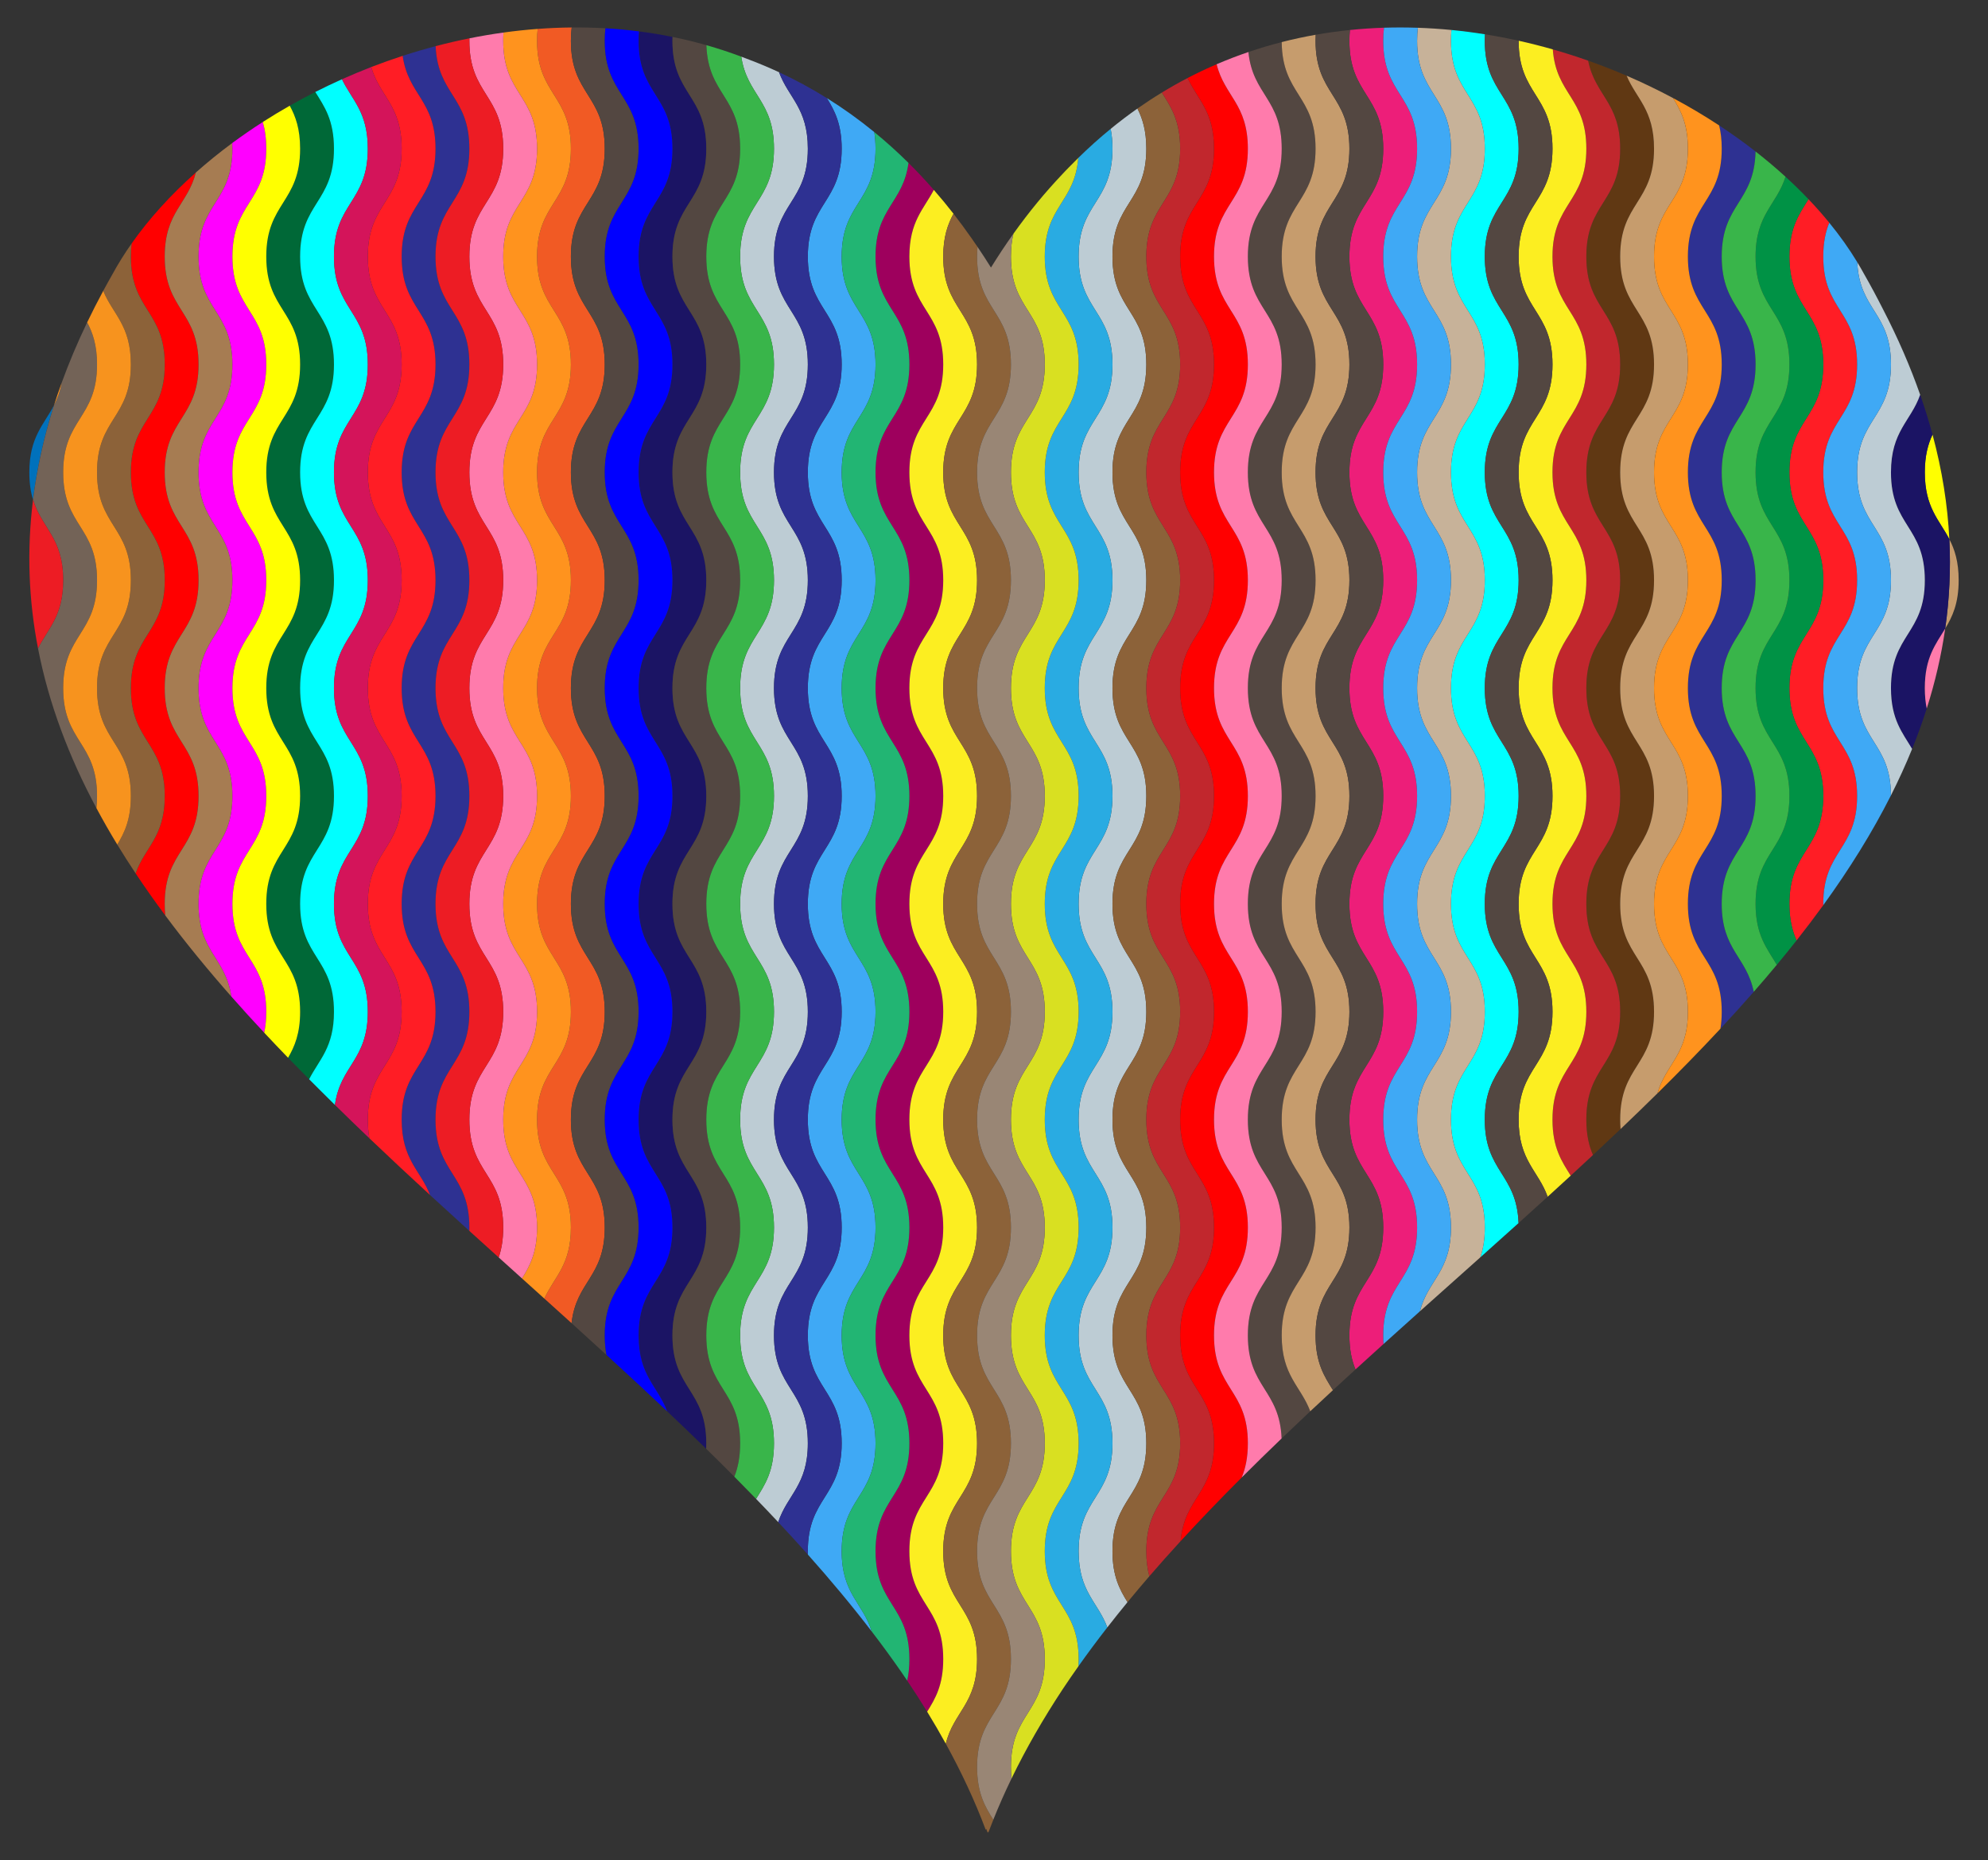 <?xml version="1.0" encoding="utf-8"?>

<!DOCTYPE svg PUBLIC "-//W3C//DTD SVG 1.1//EN" "http://www.w3.org/Graphics/SVG/1.1/DTD/svg11.dtd">
<svg version="1.1" id="Layer_1" xmlns="http://www.w3.org/2000/svg" xmlns:xlink="http://www.w3.org/1999/xlink" x="0px" y="0px"
	 viewBox="0 0 1762 1648.651" enable-background="new 0 0 1762 1648.651" xml:space="preserve">
<rect x="0" y="0" width="1762" height="1648.651" fill="#333333" stroke="none"/>
<g>
	<path fill="#C69C6D" d="M1724.068,557.116c6.349-10.506,11.933-22.233,11.933-42.857
		c0-16.506-3.577-27.313-8.259-36.356C1729.093,504.895,1727.778,531.278,1724.068,557.116z"/>
	<path fill="#0071BC" d="M26,418.642c0,9.809,1.264,17.604,3.272,24.214c3.403-27.293,9.53-55.212,18.645-83.821
		C39.032,376.386,26,387.13,26,418.642z"/>
	<path fill="#F15A24" d="M506,992.355c0-47.81,30-47.81,30-95.619c0-47.809-30-47.809-30-95.618
		c0-47.81,30-47.81,30-95.619c0-47.81-30-47.81-30-95.619c0-47.81,30-47.81,30-95.62
		c0-47.809-30-47.809-30-95.618c0-47.809,30-47.809,30-95.618c0-47.81-30-47.81-30-95.62
		c0-47.808,30-47.808,30-95.617c0-47.808-30-47.808-30-95.617c0-4.308,0.247-8.223,0.69-11.824
		c-10.075,0.094-20.13,0.523-30.148,1.269c-0.35,3.248-0.542,6.749-0.542,10.555c0,47.809,30,47.809,30,95.617
		c0,47.808-30,47.808-30,95.617c0,47.81,30,47.81,30,95.62c0,47.809-30,47.809-30,95.618c0,47.809,30,47.809,30,95.618
		c0,47.81-30,47.81-30,95.62c0,47.81,30,47.81,30,95.619c0,47.81-30,47.81-30,95.619
		c0,47.809,30,47.809,30,95.618c0,47.81-30,47.81-30,95.619c0,47.808,30,47.808,30,95.616
		c0,33.49-14.719,43.523-23.537,62.96c8.049,7.256,16.091,14.516,24.116,21.782
		c4.158-37.25,29.421-40.866,29.421-84.742C536,1040.163,506,1040.163,506,992.355z"/>
	<path fill="#534741" d="M566,1087.971c0-47.808-30-47.808-30-95.616c0-47.81,30-47.81,30-95.619
		c0-47.809-30-47.809-30-95.618c0-47.81,30-47.81,30-95.619c0-47.81-30-47.81-30-95.619
		c0-47.81,30-47.81,30-95.62c0-47.809-30-47.809-30-95.618c0-47.809,30-47.809,30-95.618
		c0-47.81-30-47.81-30-95.62c0-47.808,30-47.808,30-95.617c0-47.808-30-47.808-30-95.617
		c0-4.023,0.217-7.7,0.606-11.103c-9.978-0.577-19.956-0.815-29.916-0.721
		c-0.443,3.602-0.69,7.516-0.69,11.824c0,47.809,30,47.809,30,95.617c0,47.808-30,47.808-30,95.617
		c0,47.81,30,47.81,30,95.62c0,47.809-30,47.809-30,95.618c0,47.809,30,47.809,30,95.618c0,47.81-30,47.81-30,95.62
		c0,47.81,30,47.81,30,95.619c0,47.81-30,47.81-30,95.619c0,47.809,30,47.809,30,95.618
		c0,47.81-30,47.81-30,95.619c0,47.808,30,47.808,30,95.616c0,43.877-25.263,47.492-29.421,84.742
		c10.364,9.383,20.697,18.778,30.979,28.188c-0.985-5.028-1.559-10.712-1.559-17.31
		C536,1135.781,566,1135.781,566,1087.971z"/>
	<path fill="#1B1464" d="M596,1183.591c0-47.81,30-47.81,30-95.62c0-47.808-30-47.808-30-95.616
		c0-47.81,30-47.81,30-95.619c0-47.809-30-47.809-30-95.618c0-47.81,30-47.81,30-95.619
		c0-47.81-30-47.81-30-95.619c0-47.81,30-47.81,30-95.62c0-47.809-30-47.809-30-95.618
		c0-47.809,30-47.809,30-95.618c0-47.81-30-47.81-30-95.62c0-47.808,30-47.808,30-95.617
		c0-47.808-30-47.808-30-95.617c0-1.18,0.023-2.324,0.059-3.447c-9.878-2.003-19.793-3.639-29.727-4.91
		c-0.216,2.618-0.332,5.395-0.332,8.357c-0,47.809,30,47.809,30,95.617c-0,47.808-30,47.808-30,95.617
		c-0,47.81,30,47.81,30,95.62c-0,47.809-30,47.809-30,95.618c-0,47.809,30,47.809,30,95.618
		c-0,47.81-30,47.81-30,95.62c-0,47.81,30,47.81,30,95.619c-0,47.81-30,47.81-30,95.619
		c-0,47.809,30,47.809,30,95.618c-0,47.81-30,47.81-30,95.619c-0,47.808,30,47.808,30,95.616
		c-0,47.81-30,47.81-30,95.62c-0,35.865,16.883,44.826,25.318,67.248
		c11.664,11.034,23.198,22.103,34.57,33.215c0.071-1.561,0.112-3.17,0.112-4.844
		C626,1231.401,596,1231.401,596,1183.591z"/>
	<path fill="#0000FF" d="M596,1087.971c0-47.808-30-47.808-30-95.616c0-47.81,30-47.81,30-95.619
		c0-47.809-30-47.809-30-95.618c0-47.81,30-47.81,30-95.619c0-47.81-30-47.81-30-95.619
		c0-47.81,30-47.81,30-95.62c0-47.809-30-47.809-30-95.618c0-47.809,30-47.809,30-95.618
		c0-47.81-30-47.81-30-95.62c0-47.808,30-47.808,30-95.617c0-47.808-30-47.808-30-95.617
		c0-2.962,0.116-5.739,0.332-8.357c-9.896-1.267-19.811-2.173-29.726-2.746c-0.389,3.403-0.606,7.08-0.606,11.103
		c0,47.809,30,47.809,30,95.617c0,47.808-30,47.808-30,95.617c0,47.81,30,47.81,30,95.62
		c0,47.809-30,47.809-30,95.618c0,47.809,30,47.809,30,95.618c0,47.81-30,47.81-30,95.62c0,47.81,30,47.81,30,95.619
		c0,47.81-30,47.81-30,95.619c0,47.809,30,47.809,30,95.618c0,47.81-30,47.81-30,95.619
		c0,47.808,30,47.808,30,95.616c0,47.81-30,47.81-30,95.62c0,6.598,0.574,12.282,1.559,17.31
		c18.125,16.587,36.089,33.222,53.76,49.938c-8.436-22.422-25.318-31.382-25.318-67.248
		C566,1135.781,596,1135.781,596,1087.971z"/>
	<path fill="#9E005D" d="M806,1374.831c0-47.81,30-47.81,30-95.62c0-47.81-30-47.81-30-95.619
		c0-47.81,30-47.81,30-95.62c0-47.808-30-47.808-30-95.616c0-47.81,30-47.81,30-95.619
		c0-47.809-30-47.809-30-95.618c0-47.81,30-47.81,30-95.619c0-47.81-30-47.81-30-95.619
		c0-47.81,30-47.81,30-95.62c0-47.809-30-47.809-30-95.618c0-47.809,30-47.809,30-95.618
		c0-47.81-30-47.81-30-95.62c0-31.209,12.784-42.047,21.661-59.109c-7.331-8.388-14.816-16.362-22.448-23.921
		c-4.726,35.663-29.213,39.835-29.213,83.03c0,47.81,30,47.81,30,95.62c0,47.809-30,47.809-30,95.618
		c0,47.809,30,47.809,30,95.618c0,47.81-30,47.81-30,95.62c0,47.81,30,47.81,30,95.619c0,47.81-30,47.81-30,95.619
		c0,47.809,30,47.809,30,95.618c0,47.81-30,47.81-30,95.619c0,47.808,30,47.808,30,95.616
		c0,47.81-30,47.81-30,95.62c0,47.81,30,47.81,30,95.619c0,47.81-30,47.81-30,95.62
		c0,47.809,30,47.809,30,95.619c0,7.397-0.719,13.647-1.933,19.109c6.125,9.112,12.022,18.281,17.681,27.509
		c7.242-11.568,14.252-23.507,14.252-46.617C836,1422.64,806,1422.64,806,1374.831z"/>
	<path fill="#FF931E" d="M476,992.355c0-47.81,30-47.81,30-95.619c0-47.809-30-47.809-30-95.618
		c0-47.81,30-47.81,30-95.619c0-47.81-30-47.81-30-95.619c0-47.81,30-47.81,30-95.62
		c0-47.809-30-47.809-30-95.618c0-47.809,30-47.809,30-95.618c0-47.81-30-47.81-30-95.62
		c0-47.808,30-47.808,30-95.617c0-47.808-30-47.808-30-95.617c0-3.806,0.192-7.307,0.542-10.555
		c-10.141,0.755-20.241,1.837-30.284,3.224c-0.165,2.317-0.258,4.751-0.258,7.332c0,47.809,30,47.809,30,95.617
		c0,47.808-30,47.808-30,95.617c0,47.81,30,47.81,30,95.62c0,47.809-30,47.809-30,95.618c0,47.809,30,47.809,30,95.618
		c0,47.81-30,47.81-30,95.62c0,47.81,30,47.81,30,95.619c0,47.81-30,47.81-30,95.619
		c0,47.809,30,47.809,30,95.618c0,47.81-30,47.81-30,95.619c0,47.808,30,47.808,30,95.616
		c0,22.122-6.423,34.008-13.326,45.131c6.597,5.941,13.194,11.884,19.789,17.829
		c8.818-19.437,23.537-29.47,23.537-62.96C506,1040.163,476,1040.163,476,992.355z"/>
	<path fill="#FF7BAC" d="M446,992.355c0-47.81,30-47.81,30-95.619c0-47.809-30-47.809-30-95.618
		c0-47.81,30-47.81,30-95.619c0-47.81-30-47.81-30-95.619c0-47.81,30-47.81,30-95.62
		c0-47.809-30-47.809-30-95.618c0-47.809,30-47.809,30-95.618c0-47.81-30-47.81-30-95.62
		c0-47.808,30-47.808,30-95.617c0-47.808-30-47.808-30-95.617c0-2.581,0.092-5.014,0.258-7.332
		c-10.146,1.401-20.231,3.116-30.236,5.126c-0.014,0.724-0.022,1.459-0.022,2.205c0,47.809,30,47.809,30,95.617
		c0,47.808-30,47.808-30,95.617c0,47.81,30,47.81,30,95.62c0,47.809-30,47.809-30,95.618c0,47.809,30,47.809,30,95.618
		c0,47.81-30,47.81-30,95.62c0,47.81,30,47.81,30,95.619c0,47.81-30,47.81-30,95.619
		c0,47.809,30,47.809,30,95.618c0,47.81-30,47.81-30,95.619c0,47.808,30,47.808,30,95.616
		c0,10.96-1.579,19.404-4.01,26.491c6.888,6.213,13.785,12.426,20.684,18.64
		c6.902-11.123,13.326-23.008,13.326-45.131C476,1040.163,446,1040.163,446,992.355z"/>
	<path fill="#3FA9F5" d="M776,1279.211c0-47.81-30-47.81-30-95.619c0-47.81,30-47.81,30-95.62
		c0-47.808-30-47.808-30-95.616c0-47.81,30-47.81,30-95.619c0-47.809-30-47.809-30-95.618
		c0-47.81,30-47.81,30-95.619c0-47.81-30-47.81-30-95.619c0-47.81,30-47.81,30-95.62
		c0-47.809-30-47.809-30-95.618c0-47.809,30-47.809,30-95.618c0-47.81-30-47.81-30-95.62
		c0-47.808,30-47.808,30-95.617c0-5.495-0.4-10.351-1.102-14.728c-13.673-11.176-27.716-21.193-42.055-30.128
		c6.838,11.044,13.156,22.915,13.156,44.856c0,47.808-30,47.808-30,95.617c0,47.81,30,47.81,30,95.62
		c0,47.809-30,47.809-30,95.618c0,47.809,30,47.809,30,95.618c0,47.81-30,47.81-30,95.62c0,47.81,30,47.81,30,95.619
		c0,47.81-30,47.81-30,95.619c0,47.809,30,47.809,30,95.618c0,47.81-30,47.81-30,95.619
		c0,47.808,30,47.808,30,95.616c0,47.81-30,47.81-30,95.62c0,47.81,30,47.81,30,95.619
		c0,47.81-30,47.81-30,95.62c0,1.027,0.019,2.024,0.046,3.008c19.998,22.449,38.967,45.16,56.621,68.2
		c-7.814-25.448-26.666-33.307-26.666-71.209C746,1327.021,776,1327.021,776,1279.211z"/>
	<path fill="#BDCCD4" d="M686,1183.591c0-47.81,30-47.81,30-95.62c0-47.808-30-47.808-30-95.616
		c0-47.81,30-47.81,30-95.619c0-47.809-30-47.809-30-95.618c0-47.81,30-47.81,30-95.619
		c0-47.81-30-47.81-30-95.619c0-47.81,30-47.81,30-95.62c0-47.809-30-47.809-30-95.618
		c0-47.809,30-47.809,30-95.618c0-47.81-30-47.81-30-95.62c0-47.808,30-47.808,30-95.617
		c0-36.142-17.142-44.966-25.51-67.773c-8.523-3.953-17.119-7.576-25.779-10.862
		c-0.952-0.381-1.909-0.732-2.862-1.106c-0.467-0.173-0.932-0.356-1.4-0.527c-1.151-0.446-2.305-0.877-3.459-1.312
		c5.188,34.336,29.01,38.976,29.01,81.579c0,47.808-30,47.808-30,95.617c0,47.81,30,47.81,30,95.62
		c0,47.809-30,47.809-30,95.618c0,47.809,30,47.809,30,95.618c0,47.81-30,47.81-30,95.62c0,47.81,30,47.81,30,95.619
		c0,47.81-30,47.81-30,95.619c0,47.809,30,47.809,30,95.618c0,47.81-30,47.81-30,95.619
		c0,47.808,30,47.808,30,95.616c0,47.81-30,47.81-30,95.62c0,47.81,30,47.81,30,95.619
		c0,24.854-8.107,36.788-15.892,49.234c6.632,6.857,13.187,13.734,19.652,20.635
		c8.052-24.398,26.241-32.639,26.241-69.869C716,1231.401,686,1231.401,686,1183.591z"/>
	<path fill="#2E3192" d="M746,1279.211c0-47.81-30-47.81-30-95.619c0-47.81,30-47.81,30-95.62
		c0-47.808-30-47.808-30-95.616c0-47.81,30-47.81,30-95.619c0-47.809-30-47.809-30-95.618
		c0-47.81,30-47.81,30-95.619c0-47.81-30-47.81-30-95.619c0-47.81,30-47.81,30-95.62
		c0-47.809-30-47.809-30-95.618c0-47.809,30-47.809,30-95.618c0-47.81-30-47.81-30-95.62
		c0-47.808,30-47.808,30-95.617c0-21.941-6.319-33.812-13.156-44.856c-13.861-8.637-27.999-16.26-42.353-22.917
		c8.367,22.807,25.51,31.631,25.51,67.773c0,47.808-30,47.808-30,95.617c0,47.81,30,47.81,30,95.62
		c0,47.809-30,47.809-30,95.618c0,47.809,30,47.809,30,95.618c0,47.81-30,47.81-30,95.62c0,47.81,30,47.81,30,95.619
		c0,47.81-30,47.81-30,95.619c0,47.809,30,47.809,30,95.618c0,47.81-30,47.81-30,95.619
		c0,47.808,30,47.808,30,95.616c0,47.81-30,47.81-30,95.62c0,47.81,30,47.81,30,95.619
		c0,37.229-18.189,45.471-26.241,69.869c8.939,9.541,17.705,19.127,26.287,28.76
		c-0.027-0.984-0.046-1.981-0.046-3.008C716,1327.021,746,1327.021,746,1279.211z"/>
	<path fill="#22B573" d="M776,1374.831c0-47.81,30-47.81,30-95.62c0-47.81-30-47.81-30-95.619
		c0-47.81,30-47.81,30-95.62c0-47.808-30-47.808-30-95.616c0-47.81,30-47.81,30-95.619
		c0-47.809-30-47.809-30-95.618c0-47.81,30-47.81,30-95.619c0-47.81-30-47.81-30-95.619
		c0-47.81,30-47.81,30-95.62c0-47.809-30-47.809-30-95.618c0-47.809,30-47.809,30-95.618
		c0-47.81-30-47.81-30-95.62c0-43.195,24.487-47.367,29.213-83.03c-9.874-9.78-19.99-18.875-30.315-27.314
		c0.701,4.377,1.102,9.233,1.102,14.728c0,47.808-30,47.808-30,95.617c0,47.81,30,47.81,30,95.62
		c0,47.809-30,47.809-30,95.618c0,47.809,30,47.809,30,95.618c0,47.81-30,47.81-30,95.62c0,47.81,30,47.81,30,95.619
		c0,47.81-30,47.81-30,95.619c0,47.809,30,47.809,30,95.618c0,47.81-30,47.81-30,95.619
		c0,47.808,30,47.808,30,95.616c0,47.81-30,47.81-30,95.62c0,47.81,30,47.81,30,95.619
		c0,47.81-30,47.81-30,95.62c0,37.902,18.852,45.76,26.666,71.209c9.05,11.811,17.763,23.706,26.085,35.7
		c1.791,2.602,3.56,5.209,5.315,7.82c1.214-5.462,1.933-11.712,1.933-19.109
		C806,1422.64,776,1422.64,776,1374.831z"/>
	<path fill="#2E3192" d="M386,992.355c0-47.81,30-47.81,30-95.619c0-47.809-30-47.809-30-95.618
		c0-47.81,30-47.81,30-95.619c0-47.81-30-47.81-30-95.619c0-47.81,30-47.81,30-95.62
		c0-47.809-30-47.809-30-95.618c0-47.809,30-47.809,30-95.618c0-47.81-30-47.81-30-95.62
		c0-47.808,30-47.808,30-95.617c0-46.174-27.98-47.757-29.894-90.881c-9.847,2.593-19.593,5.462-29.215,8.594
		c4.966,34.978,29.109,39.395,29.109,82.287c0,47.808-30,47.808-30,95.617c0,47.81,30,47.81,30,95.62
		c0,47.809-30,47.809-30,95.618c0,47.809,30,47.809,30,95.618c0,47.81-30,47.81-30,95.62c0,47.81,30,47.81,30,95.619
		c0,47.81-30,47.81-30,95.619c0,47.809,30,47.809,30,95.618c0,47.81-30,47.81-30,95.619
		c0,35.621,16.652,44.705,25.143,66.795c11.532,10.603,23.146,21.192,34.813,31.772
		c0.026-0.966,0.044-1.944,0.044-2.951C416,1040.163,386,1040.163,386,992.355z"/>
	<path fill="#534741" d="M626,1183.591c0-47.81,30-47.81,30-95.62c0-47.808-30-47.808-30-95.616
		c0-47.81,30-47.81,30-95.619c0-47.809-30-47.809-30-95.618c0-47.81,30-47.81,30-95.619
		c0-47.81-30-47.81-30-95.619c0-47.81,30-47.81,30-95.62c0-47.809-30-47.809-30-95.618
		c0-47.809,30-47.809,30-95.618c0-47.81-30-47.81-30-95.62c0-47.808,30-47.808,30-95.617
		c0-46.488-28.362-47.778-29.929-91.769c-9.952-2.83-19.963-5.256-30.012-7.295
		c-0.036,1.123-0.059,2.267-0.059,3.447c0,47.809,30,47.809,30,95.617c0,47.808-30,47.808-30,95.617
		c0,47.81,30,47.81,30,95.62c0,47.809-30,47.809-30,95.618c0,47.809,30,47.809,30,95.618c0,47.81-30,47.81-30,95.62
		c0,47.81,30,47.81,30,95.619c0,47.81-30,47.81-30,95.619c0,47.809,30,47.809,30,95.618
		c0,47.81-30,47.81-30,95.619c0,47.808,30,47.808,30,95.616c0,47.81-30,47.81-30,95.62
		c0,47.81,30,47.81,30,95.619c0,1.674-0.041,3.283-0.112,4.844c8.415,8.222,16.738,16.469,24.958,24.742
		c3.069-7.709,5.154-16.986,5.154-29.586C656,1231.401,626,1231.401,626,1183.591z"/>
	<path fill="#39B54A" d="M656,1183.591c0-47.81,30-47.81,30-95.62c0-47.808-30-47.808-30-95.616
		c0-47.81,30-47.81,30-95.619c0-47.809-30-47.809-30-95.618c0-47.81,30-47.81,30-95.619
		c0-47.81-30-47.81-30-95.619c0-47.81,30-47.81,30-95.62c0-47.809-30-47.809-30-95.618
		c0-47.809,30-47.809,30-95.618c0-47.81-30-47.81-30-95.62c0-47.808,30-47.808,30-95.617
		c0-42.603-23.823-47.243-29.01-81.579c-10.228-3.849-20.542-7.24-30.919-10.19
		c1.567,43.991,29.929,45.281,29.929,91.769c0,47.808-30,47.808-30,95.617c0,47.81,30,47.81,30,95.62
		c0,47.809-30,47.809-30,95.618c0,47.809,30,47.809,30,95.618c0,47.81-30,47.81-30,95.62c0,47.81,30,47.81,30,95.619
		c0,47.81-30,47.81-30,95.619c0,47.809,30,47.809,30,95.618c0,47.81-30,47.81-30,95.619
		c0,47.808,30,47.808,30,95.616c0,47.81-30,47.81-30,95.62c0,47.81,30,47.81,30,95.619
		c0,12.6-2.085,21.877-5.154,29.586c6.489,6.532,12.91,13.081,19.262,19.648
		c7.785-12.446,15.892-24.38,15.892-49.234C686,1231.401,656,1231.401,656,1183.591z"/>
	<path fill="#ED1C24" d="M416,992.355c0-47.81,30-47.81,30-95.619c0-47.809-30-47.809-30-95.618
		c0-47.81,30-47.81,30-95.619c0-47.81-30-47.81-30-95.619c0-47.81,30-47.81,30-95.62
		c0-47.809-30-47.809-30-95.618c0-47.809,30-47.809,30-95.618c0-47.81-30-47.81-30-95.62
		c0-47.808,30-47.808,30-95.617c0-47.808-30-47.808-30-95.617c0-0.747,0.007-1.482,0.022-2.205
		c-10.061,2.022-20.04,4.34-29.916,6.941c1.914,43.124,29.894,44.708,29.894,90.881c0,47.808-30,47.808-30,95.617
		c0,47.81,30,47.81,30,95.62c0,47.809-30,47.809-30,95.618c0,47.809,30,47.809,30,95.618c0,47.81-30,47.81-30,95.62
		c0,47.81,30,47.81,30,95.619c0,47.81-30,47.81-30,95.619c0,47.809,30,47.809,30,95.618
		c0,47.81-30,47.81-30,95.619c0,47.808,30,47.808,30,95.616c0,1.007-0.018,1.985-0.044,2.951
		c8.655,7.85,17.338,15.695,26.035,23.54c2.43-7.087,4.01-15.53,4.01-26.491
		C446,1040.163,416,1040.163,416,992.355z"/>
	<path fill="#FF0000" d="M176,705.499c0-47.81-30-47.81-30-95.619c0-47.81,30-47.81,30-95.62
		c0-47.809-30-47.809-30-95.618c0-47.809,30-47.809,30-95.618c0-47.81-30-47.81-30-95.62
		c0-39.493,20.471-46.365,27.592-74.51c-22.277,19.803-41.509,40.995-56.927,62.906
		c-0.426,3.541-0.664,7.383-0.664,11.604c0,47.81,30,47.81,30,95.62c0,47.809-30,47.809-30,95.618
		c0,47.809,30,47.809,30,95.618c0,47.81-30,47.81-30,95.62c0,47.81,30,47.81,30,95.619
		c0,36.568-17.55,45.167-25.803,68.582c8.34,12.538,17.124,24.976,26.316,37.323
		c-0.332-3.172-0.512-6.585-0.512-10.285C146,753.308,176,753.308,176,705.499z"/>
	<path fill="#8C6239" d="M116,609.879c0-47.81,30-47.81,30-95.62c0-47.809-30-47.809-30-95.618
		c0-47.809,30-47.809,30-95.618c0-47.81-30-47.81-30-95.62c0-4.221,0.238-8.063,0.664-11.604
		c-6.279,8.923-11.928,17.964-16.891,27.079c-2.854,4.998-5.61,9.974-8.285,14.931
		c8.657,20.962,24.512,30.455,24.512,65.214c0,47.809-30,47.809-30,95.618c0,47.809,30,47.809,30,95.618
		c0,47.81-30,47.81-30,95.62c0,47.81,30,47.81,30,95.619c0,20.761-5.658,32.506-12.059,43.066
		c5.205,8.553,10.629,17.057,16.255,25.515c8.254-23.415,25.803-32.014,25.803-68.582
		C146,657.689,116,657.689,116,609.879z"/>
	<path fill="#736357" d="M56,609.879c0-47.81,30-47.81,30-95.62c0-47.809-30-47.809-30-95.618
		c0-47.809,30-47.809,30-95.618c0-17.08-3.829-28.057-8.751-37.293c-8.714,18.143-16.234,36.011-22.622,53.618
		c-1.429,7.849-3.853,14.11-6.709,19.685c-9.116,28.608-15.243,56.527-18.645,83.821
		c7.777,25.605,26.728,33.404,26.728,71.404c0,31.977-13.419,42.569-22.308,60.38
		c9.483,48.959,27.39,95.992,51.749,141.564c0.36-3.291,0.559-6.839,0.559-10.705
		C86,657.689,56,657.689,56,609.879z"/>
	<path fill="#F7931E" d="M86,609.879c0-47.81,30-47.81,30-95.62c0-47.809-30-47.809-30-95.618
		c0-47.809,30-47.809,30-95.618c0-34.759-15.854-44.251-24.512-65.214c-5.062,9.38-9.804,18.686-14.24,27.921
		c4.922,9.236,8.751,20.213,8.751,37.293c0,47.809-30,47.809-30,95.618c0,47.809,30,47.809,30,95.618
		c0,47.81-30,47.81-30,95.62c0,47.81,30,47.81,30,95.619c0,3.865-0.199,7.414-0.559,10.705
		c5.809,10.868,11.983,21.654,18.5,32.362c6.401-10.56,12.059-22.305,12.059-43.066
		C116,657.689,86,657.689,86,609.879z"/>
	<path fill="#FF931E" d="M47.917,359.035c2.855-5.575,5.28-11.837,6.709-19.685
		C52.232,345.948,49.997,352.509,47.917,359.035z"/>
	<path fill="#ED1C24" d="M29.272,442.855c-5.682,45.57-3.789,89.4,4.42,131.784
		c8.889-17.812,22.308-28.403,22.308-60.38C56,476.26,37.049,468.461,29.272,442.855z"/>
	<path fill="#FFFF00" d="M1727.741,477.903c-1.51-30.12-6.347-60.999-14.904-92.73
		c-3.965,8.469-6.836,18.681-6.836,33.468C1706,449.944,1718.86,460.753,1727.741,477.903z"/>
	<path fill="#006837" d="M266,801.118c0-47.81,30-47.81,30-95.619c0-47.81-30-47.81-30-95.619
		c0-47.81,30-47.81,30-95.62c0-47.809-30-47.809-30-95.618c0-47.809,30-47.809,30-95.618
		c0-47.81-30-47.81-30-95.62c0-47.808,30-47.808,30-95.617c0-25.546-8.565-37.442-16.542-50.275
		c-7.694,3.9-15.248,7.961-22.649,12.17c5.131,9.407,9.191,20.521,9.191,38.105c-0,47.808-30,47.808-30,95.617
		c-0,47.81,30,47.81,30,95.62c-0,47.809-30,47.809-30,95.618c-0,47.809,30,47.809,30,95.618
		c-0,47.81-30,47.81-30,95.62c-0,47.81,30,47.81,30,95.619c-0,47.81-30,47.81-30,95.619
		c-0,47.809,30,47.809,30,95.618c0,19.267-4.873,30.768-10.69,40.764c6.156,6.359,12.383,12.704,18.677,19.033
		c8.887-17.463,22.014-28.171,22.014-59.798C296,848.927,266,848.927,266,801.118z"/>
	<path fill="#00FFFF" d="M296,801.118c0-47.81,30-47.81,30-95.619c0-47.81-30-47.81-30-95.619
		c0-47.81,30-47.81,30-95.62c0-47.809-30-47.809-30-95.618c0-47.809,30-47.809,30-95.618
		c0-47.81-30-47.81-30-95.62c0-47.808,30-47.808,30-95.617c0-32.675-14.012-43.021-22.884-61.558
		c-8.019,3.589-15.909,7.355-23.659,11.283c7.977,12.833,16.542,24.729,16.542,50.275c0,47.808-30,47.808-30,95.617
		c0,47.81,30,47.81,30,95.62c0,47.809-30,47.809-30,95.618c0,47.809,30,47.809,30,95.618c0,47.81-30,47.81-30,95.62
		c0,47.81,30,47.81,30,95.619c0,47.81-30,47.81-30,95.619c0,47.809,30,47.809,30,95.618
		c0,31.627-13.126,42.334-22.014,59.798c3.134,3.152,6.283,6.3,9.448,9.445
		c4.44,4.444,8.919,8.879,13.419,13.31c4.882-35.221,29.146-39.553,29.146-82.553
		C326,848.927,296,848.927,296,801.118z"/>
	<path fill="#FF1D25" d="M386,896.735c0-47.809-30-47.809-30-95.618c0-47.81,30-47.81,30-95.619
		c0-47.81-30-47.81-30-95.619c0-47.81,30-47.81,30-95.62c0-47.809-30-47.809-30-95.618
		c0-47.809,30-47.809,30-95.618c0-47.81-30-47.81-30-95.62c0-47.808,30-47.808,30-95.617
		c0-42.892-24.143-47.31-29.109-82.287c-9.424,3.067-18.728,6.387-27.896,9.937
		c7.592,26.364,27.006,33.889,27.006,72.351c0,47.808-30,47.808-30,95.617c0,47.81,30,47.81,30,95.62
		c0,47.809-30,47.809-30,95.618c0,47.809,30,47.809,30,95.618c0,47.81-30,47.81-30,95.62c0,47.81,30,47.81,30,95.619
		c0,47.81-30,47.81-30,95.619c0,47.809,30,47.809,30,95.618c0,47.81-30,47.81-30,95.619
		c0,6.265,0.519,11.703,1.415,16.542c17.613,16.81,35.565,33.551,53.729,50.253
		c-8.491-22.09-25.143-31.174-25.143-66.795C356,944.545,386,944.545,386,896.735z"/>
	<path fill="#D4145A" d="M356,896.735c0-47.809-30-47.809-30-95.618c0-47.81,30-47.81,30-95.619
		c0-47.81-30-47.81-30-95.619c0-47.81,30-47.81,30-95.62c0-47.809-30-47.809-30-95.618
		c0-47.809,30-47.809,30-95.618c0-47.81-30-47.81-30-95.62c0-47.808,30-47.808,30-95.617
		c0-38.462-19.414-45.987-27.006-72.351c-8.758,3.391-17.389,6.993-25.878,10.793
		c8.872,18.537,22.884,28.883,22.884,61.558c0,47.808-30,47.808-30,95.617c0,47.81,30,47.81,30,95.62
		c0,47.809-30,47.809-30,95.618c0,47.809,30,47.809,30,95.618c0,47.81-30,47.81-30,95.62c0,47.81,30,47.81,30,95.619
		c0,47.81-30,47.81-30,95.619c0,47.809,30,47.809,30,95.618c0,43.001-24.264,47.333-29.146,82.553
		c10.052,9.897,20.247,19.765,30.561,29.608c-0.895-4.838-1.415-10.277-1.415-16.542
		C326,944.545,356,944.545,356,896.735z"/>
	<path fill="#A67C52" d="M206,705.499c0-47.81-30-47.81-30-95.619c0-47.81,30-47.81,30-95.62
		c0-47.809-30-47.809-30-95.618c0-47.809,30-47.809,30-95.618c0-47.81-30-47.81-30-95.62
		c0-47.808,30-47.808,30-95.617c0-1.746-0.045-3.421-0.122-5.044c-11.348,8.385-22.132,17.124-32.287,26.151
		c-7.121,28.145-27.592,35.016-27.592,74.51c0,47.81,30,47.81,30,95.62c0,47.809-30,47.809-30,95.618
		c0,47.809,30,47.809,30,95.618c0,47.81-30,47.81-30,95.62c0,47.81,30,47.81,30,95.619c0,47.81-30,47.81-30,95.619
		c0,3.7,0.18,7.113,0.512,10.285c18.077,24.283,37.717,48.216,58.58,71.879
		c-5.005-34.865-29.092-39.323-29.092-82.165C176,753.308,206,753.308,206,705.499z"/>
	<path fill="#FF00FF" d="M206,801.118c0-47.81,30-47.81,30-95.619c0-47.81-30-47.81-30-95.619
		c0-47.81,30-47.81,30-95.62c0-47.809-30-47.809-30-95.618c0-47.809,30-47.809,30-95.618
		c0-47.81-30-47.81-30-95.62c0-47.808,30-47.808,30-95.617c0-9.534-1.195-17.163-3.106-23.652
		c-9.312,5.977-18.328,12.189-27.016,18.608c0.077,1.623,0.122,3.298,0.122,5.044c0,47.808-30,47.808-30,95.617
		c0,47.81,30,47.81,30,95.62c0,47.809-30,47.809-30,95.618c0,47.809,30,47.809,30,95.618c0,47.81-30,47.81-30,95.62
		c0,47.81,30,47.81,30,95.619c0,47.81-30,47.81-30,95.619c0,42.842,24.087,47.299,29.092,82.165
		c9.456,10.725,19.163,21.393,29.091,32.014c1.142-5.333,1.817-11.409,1.817-18.561
		C236,848.927,206,848.927,206,801.118z"/>
	<path fill="#FFFF00" d="M236,801.118c0-47.81,30-47.81,30-95.619c0-47.81-30-47.81-30-95.619
		c0-47.81,30-47.81,30-95.62c0-47.809-30-47.809-30-95.618c0-47.809,30-47.809,30-95.618
		c0-47.81-30-47.81-30-95.62c0-47.808,30-47.808,30-95.617c0-17.584-4.06-28.698-9.191-38.105
		c-8.164,4.643-16.143,9.465-23.914,14.453c1.91,6.49,3.106,14.118,3.106,23.652c0,47.808-30,47.808-30,95.617
		c0,47.81,30,47.81,30,95.62c0,47.809-30,47.809-30,95.618c0,47.809,30,47.809,30,95.618c0,47.81-30,47.81-30,95.62
		c0,47.81,30,47.81,30,95.619c0,47.81-30,47.81-30,95.619c0,47.809,30,47.809,30,95.618
		c0,7.152-0.675,13.229-1.817,18.561c6.939,7.423,13.984,14.824,21.127,22.203
		c5.817-9.996,10.69-21.497,10.69-40.764C266,848.927,236,848.927,236,801.118z"/>
	<path fill="#2E3192" d="M1556,705.499c0-47.81-30-47.81-30-95.619c0-47.81,30-47.81,30-95.62
		c0-47.809-30-47.809-30-95.618c0-47.809,30-47.809,30-95.618c0-47.81-30-47.81-30-95.62
		c0-46.971,28.956-47.797,29.971-93.153c-10.268-8.008-21.041-15.725-32.262-23.101
		c1.429,5.819,2.292,12.54,2.292,20.637c0,47.808-30,47.808-30,95.617c0,47.81,30,47.81,30,95.62
		c0,47.809-30,47.809-30,95.618c0,47.809,30,47.809,30,95.618c0,47.81-30,47.81-30,95.62c0,47.81,30,47.81,30,95.619
		c0,47.81-30,47.81-30,95.619c0,47.809,30,47.809,30,95.618c0,5.605-0.416,10.546-1.144,14.991
		c10.087-10.831,19.936-21.715,29.517-32.657c-6.25-31.096-28.373-36.896-28.373-77.952
		C1526,753.308,1556,753.308,1556,705.499z"/>
	<path fill="#603813" d="M1466,896.735c0-47.809-30-47.809-30-95.618c0-47.81,30-47.81,30-95.619
		c0-47.81-30-47.81-30-95.619c0-47.81,30-47.81,30-95.62c0-47.809-30-47.809-30-95.618
		c0-47.809,30-47.809,30-95.618c0-47.81-30-47.81-30-95.62c0-47.808,30-47.808,30-95.617
		c0-34.473-15.596-44.091-24.298-64.696c-11.142-4.797-22.52-9.248-34.091-13.331
		C1413.84,84.924,1436,90.699,1436,131.788c0,47.808-30,47.808-30,95.617c0,47.81,30,47.81,30,95.62
		c0,47.809-30,47.809-30,95.618c0,47.809,30,47.809,30,95.618c0,47.81-30,47.81-30,95.62c0,47.81,30,47.81,30,95.619
		c0,47.81-30,47.81-30,95.619c0,47.809,30,47.809,30,95.618c0,47.81-30,47.81-30,95.619
		c0,13.578,2.421,23.298,5.887,31.354c8.215-7.661,16.367-15.334,24.443-23.023
		c-0.215-2.61-0.33-5.378-0.33-8.331C1436,944.545,1466,944.545,1466,896.735z"/>
	<path fill="#C69C6D" d="M1466,801.118c0-47.81,30-47.81,30-95.619c0-47.81-30-47.81-30-95.619
		c0-47.81,30-47.81,30-95.62c0-47.809-30-47.809-30-95.618c0-47.809,30-47.809,30-95.618
		c0-47.81-30-47.81-30-95.62c0-47.808,30-47.808,30-95.617c0-21.976-6.339-33.849-13.189-44.908
		c-13.28-7.095-27.006-13.716-41.109-19.788C1450.404,87.698,1466,97.315,1466,131.788c0,47.808-30,47.808-30,95.617
		c0,47.81,30,47.81,30,95.62c0,47.809-30,47.809-30,95.618c0,47.809,30,47.809,30,95.618c0,47.81-30,47.81-30,95.62
		c0,47.81,30,47.81,30,95.619c0,47.81-30,47.81-30,95.619c0,47.809,30,47.809,30,95.618
		c0,47.81-30,47.81-30,95.619c0,2.952,0.116,5.721,0.33,8.331c11.044-10.514,21.948-21.058,32.676-31.638
		c7.6-26.332,26.994-33.868,26.994-72.312C1496,848.927,1466,848.927,1466,801.118z"/>
	<path fill="#C1272D" d="M1436,896.735c0-47.809-30-47.809-30-95.618c0-47.81,30-47.81,30-95.619
		c0-47.81-30-47.81-30-95.619c0-47.81,30-47.81,30-95.62c0-47.809-30-47.809-30-95.618
		c0-47.809,30-47.809,30-95.618c0-47.81-30-47.81-30-95.62c0-47.808,30-47.808,30-95.617
		c0-41.089-22.16-46.864-28.389-78.027c-10.299-3.634-20.752-6.973-31.334-9.992
		C1379.273,84.122,1406,86.659,1406,131.788c0,47.808-30,47.808-30,95.617c0,47.81,30,47.81,30,95.62
		c0,47.809-30,47.809-30,95.618c0,47.809,30,47.809,30,95.618c0,47.81-30,47.81-30,95.62c0,47.81,30,47.81,30,95.619
		c0,47.81-30,47.81-30,95.619c0,47.809,30,47.809,30,95.618c0,47.81-30,47.81-30,95.619
		c0,25.122,8.283,37.043,16.145,49.636c6.617-6.087,13.199-12.181,19.742-18.282
		c-3.465-8.056-5.887-17.776-5.887-31.354C1406,944.545,1436,944.545,1436,896.735z"/>
	<path fill="#FCEE21" d="M1406,896.735c0-47.809-30-47.809-30-95.618c0-47.81,30-47.81,30-95.619
		c0-47.81-30-47.81-30-95.619c0-47.81,30-47.81,30-95.62c0-47.809-30-47.809-30-95.618
		c0-47.809,30-47.809,30-95.618c0-47.81-30-47.81-30-95.62c0-47.808,30-47.808,30-95.617
		c0-45.129-26.727-47.666-29.723-88.02c-9.985-2.848-20.085-5.41-30.276-7.67c0,0.025-0.001,0.049-0.001,0.073
		c0,47.809,30,47.809,30,95.617c0,47.808-30,47.808-30,95.617c0,47.81,30,47.81,30,95.62
		c0,47.809-30,47.809-30,95.618c0,47.809,30,47.809,30,95.618c0,47.81-30,47.81-30,95.62c0,47.81,30,47.81,30,95.619
		c0,47.81-30,47.81-30,95.619c0,47.809,30,47.809,30,95.618c0,47.81-30,47.81-30,95.619
		c0,36.433,17.421,45.105,25.711,68.326c6.842-6.224,13.655-12.454,20.433-18.69
		c-7.862-12.594-16.145-24.515-16.145-49.636C1376,944.545,1406,944.545,1406,896.735z"/>
	<path fill="#FF931E" d="M1496,801.118c0-47.81,30-47.81,30-95.619c0-47.81-30-47.81-30-95.619
		c0-47.81,30-47.81,30-95.62c0-47.809-30-47.809-30-95.618c0-47.809,30-47.809,30-95.618
		c0-47.81-30-47.81-30-95.62c0-47.808,30-47.808,30-95.617c0-8.096-0.862-14.818-2.292-20.637
		c-13.057-8.582-26.722-16.698-40.898-24.271c6.85,11.059,13.189,22.933,13.189,44.908c0,47.808-30,47.808-30,95.617
		c0,47.81,30,47.81,30,95.62c0,47.809-30,47.809-30,95.618c0,47.809,30,47.809,30,95.618c0,47.81-30,47.81-30,95.62
		c0,47.81,30,47.81,30,95.619c0,47.81-30,47.81-30,95.619c0,47.809,30,47.809,30,95.618
		c0,38.443-19.394,45.98-26.994,72.312c19.239-18.974,37.917-38.066,55.849-57.321
		c0.728-4.445,1.144-9.386,1.144-14.991C1526,848.927,1496,848.927,1496,801.118z"/>
	<path fill="#00FFFF" d="M1346,896.735c0-47.809-30-47.809-30-95.618c0-47.81,30-47.81,30-95.619
		c0-47.81-30-47.81-30-95.619c0-47.81,30-47.81,30-95.62c0-47.809-30-47.809-30-95.618
		c0-47.809,30-47.809,30-95.618c0-47.81-30-47.81-30-95.62c0-47.808,30-47.808,30-95.617
		c0-47.808-30-47.808-30-95.617c0-2.007,0.057-3.923,0.159-5.769c-9.846-1.574-19.756-2.859-29.711-3.832
		c-0.288,2.979-0.448,6.162-0.448,9.6c0,47.809,30,47.809,30,95.617c0,47.808-30,47.808-30,95.617
		c0,47.81,30,47.81,30,95.62c0,47.809-30,47.809-30,95.618c0,47.809,30,47.809,30,95.618c0,47.81-30,47.81-30,95.62
		c0,47.81,30,47.81,30,95.619c0,47.81-30,47.81-30,95.619c0,47.809,30,47.809,30,95.618
		c0,47.81-30,47.81-30,95.619c0,47.808,30,47.808,30,95.616c0,10.936-1.572,19.366-3.993,26.443
		c11.338-10.131,22.654-20.264,33.919-30.405c-1.612-43.88-29.925-45.206-29.925-91.654
		C1316,944.545,1346,944.545,1346,896.735z"/>
	<path fill="#534741" d="M1376,896.735c0-47.809-30-47.809-30-95.618c0-47.81,30-47.81,30-95.619
		c0-47.81-30-47.81-30-95.619c0-47.81,30-47.81,30-95.62c0-47.809-30-47.809-30-95.618
		c0-47.809,30-47.809,30-95.618c0-47.81-30-47.81-30-95.62c0-47.808,30-47.808,30-95.617
		c0-47.808-30-47.808-30-95.617c0-0.025,0.001-0.049,0.001-0.073c-9.868-2.189-19.821-4.094-29.842-5.696
		c-0.101,1.846-0.159,3.762-0.159,5.769c0,47.809,30,47.809,30,95.617c0,47.808-30,47.808-30,95.617
		c0,47.81,30,47.81,30,95.62c0,47.809-30,47.809-30,95.618c0,47.809,30,47.809,30,95.618c0,47.81-30,47.81-30,95.62
		c0,47.81,30,47.81,30,95.619c0,47.81-30,47.81-30,95.619c0,47.809,30,47.809,30,95.618
		c0,47.81-30,47.81-30,95.619c0,46.448,28.314,47.774,29.925,91.654c8.63-7.77,17.23-15.544,25.786-23.327
		c-8.29-23.221-25.711-31.893-25.711-68.326C1346,944.545,1376,944.545,1376,896.735z"/>
	<path fill="#FF1D25" d="M1646,705.499c0-47.81-30-47.81-30-95.619c0-47.81,30-47.81,30-95.62
		c0-47.809-30-47.809-30-95.618c0-47.809,30-47.809,30-95.618c0-47.81-30-47.81-30-95.62
		c0-12.826,2.161-22.209,5.321-30c-5.761-7.057-11.906-14.018-18.419-20.855
		c-8.077,13.058-16.902,24.925-16.902,50.855c0,47.81,30,47.81,30,95.62c0,47.809-30,47.809-30,95.618
		c0,47.809,30,47.809,30,95.618c0,47.81-30,47.81-30,95.62c0,47.81,30,47.81,30,95.619c0,47.81-30,47.81-30,95.619
		c0,14.16,2.632,24.125,6.336,32.381c8.174-10.36,16.076-20.78,23.675-31.268
		c-0.004-0.371-0.011-0.737-0.011-1.114C1616,753.308,1646,753.308,1646,705.499z"/>
	<path fill="#1B1464" d="M1724.068,557.116c3.71-25.838,5.026-52.222,3.673-79.213
		c-8.88-17.15-21.741-27.959-21.741-59.261c0-14.787,2.871-24.999,6.836-33.468
		c-3.144-11.658-6.792-23.431-10.96-35.323c-8.222,23.573-25.877,32.115-25.877,68.792c0,47.809,30,47.809,30,95.618
		c0,47.81-30,47.81-30,95.62c0,27.919,10.229,39.536,18.742,53.889c4.801-11.834,9.134-23.774,12.97-35.826
		c-1.078-5.212-1.711-11.133-1.711-18.063C1706,582.694,1715.699,570.965,1724.068,557.116z"/>
	<path fill="#BDCCD4" d="M1706,514.26c0-47.809-30-47.809-30-95.618c0-36.676,17.654-45.218,25.877-68.792
		c-8.693-24.803-19.645-50.125-33.052-76.009c-5.176-10.235-10.691-20.549-16.636-30.962
		c-1.919-3.524-3.952-7.036-6.072-10.536c1.993,42.925,29.884,44.579,29.884,90.681c0,47.809-30,47.809-30,95.618
		c0,47.809,30,47.809,30,95.618c0,47.81-30,47.81-30,95.62c0,47.618,29.756,47.816,29.994,95.053
		c6.854-13.585,13.123-27.301,18.748-41.163c-8.512-14.353-18.742-25.97-18.742-53.889
		C1676,562.069,1706,562.069,1706,514.26z"/>
	<path fill="#FF7BAC" d="M1706,609.879c0,6.93,0.633,12.851,1.711,18.063c7.373-23.173,12.901-46.764,16.356-70.826
		C1715.699,570.965,1706,582.694,1706,609.879z"/>
	<path fill="#C7B299" d="M1286,992.355c0-47.81,30-47.81,30-95.619c0-47.809-30-47.809-30-95.618
		c0-47.81,30-47.81,30-95.619c0-47.81-30-47.81-30-95.619c0-47.81,30-47.81,30-95.62
		c0-47.809-30-47.809-30-95.618c0-47.809,30-47.809,30-95.618c0-47.81-30-47.81-30-95.62
		c0-47.808,30-47.808,30-95.617c0-47.808-30-47.808-30-95.617c0-3.438,0.16-6.621,0.448-9.6
		c-9.892-0.966-19.827-1.621-29.788-1.961c-0.423,3.53-0.659,7.357-0.659,11.561c0,47.809,30,47.809,30,95.617
		c0,47.808-30,47.808-30,95.617c0,47.81,30,47.81,30,95.62c0,47.809-30,47.809-30,95.618c0,47.809,30,47.809,30,95.618
		c0,47.81-30,47.81-30,95.62c0,47.81,30,47.81,30,95.619c0,47.81-30,47.81-30,95.619
		c0,47.809,30,47.809,30,95.618c0,47.81-30,47.81-30,95.619c0,47.808,30,47.808,30,95.616
		c0,39.369-20.339,46.325-27.522,74.247c17.82-15.95,35.701-31.875,53.529-47.804
		c2.421-7.077,3.993-15.507,3.993-26.443C1316,1040.163,1286,1040.163,1286,992.355z"/>
	<path fill="#009245" d="M1616,705.499c0-47.81-30-47.81-30-95.619c0-47.81,30-47.81,30-95.62
		c0-47.809-30-47.809-30-95.618c0-47.809,30-47.809,30-95.618c0-47.81-30-47.81-30-95.62
		c0-25.93,8.825-37.797,16.902-50.855c-6.444-6.765-13.247-13.409-20.373-19.912
		c-7.896,25.099-26.529,33.086-26.529,70.766c0,47.81,30,47.81,30,95.62c0,47.809-30,47.809-30,95.618
		c0,47.809,30,47.809,30,95.618c0,47.81-30,47.81-30,95.62c0,47.81,30,47.81,30,95.619c0,47.81-30,47.81-30,95.619
		c0,27.995,10.286,39.599,18.812,54.007c5.968-7.18,11.814-14.388,17.524-21.625
		c-3.704-8.256-6.336-18.222-6.336-32.381C1586,753.308,1616,753.308,1616,705.499z"/>
	<path fill="#3FA9F5" d="M1676,514.26c0-47.809-30-47.809-30-95.618c0-47.809,30-47.809,30-95.618
		c0-46.102-27.891-47.755-29.884-90.681c-7.17-11.836-15.47-23.516-24.795-34.939
		c-3.16,7.79-5.321,17.174-5.321,30c0,47.81,30,47.81,30,95.62c0,47.809-30,47.809-30,95.618
		c0,47.809,30,47.809,30,95.618c0,47.81-30,47.81-30,95.62c0,47.81,30,47.81,30,95.619c0,47.81-30,47.81-30,95.619
		c0,0.377,0.007,0.743,0.011,1.114c23.009-31.759,43.249-64.134,59.983-97.299
		c-0.239-47.237-29.994-47.435-29.994-95.053C1646,562.069,1676,562.069,1676,514.26z"/>
	<path fill="#FCEE21" d="M836,1374.831c0-47.81,30-47.81,30-95.62c0-47.81-30-47.81-30-95.619
		c0-47.81,30-47.81,30-95.62c0-47.808-30-47.808-30-95.616c0-47.81,30-47.81,30-95.619
		c0-47.809-30-47.809-30-95.618c0-47.81,30-47.81,30-95.619c0-47.81-30-47.81-30-95.619
		c0-47.81,30-47.81,30-95.62c0-47.809-30-47.809-30-95.618c0-47.809,30-47.809,30-95.618
		c0-47.81-30-47.81-30-95.62c0-17.495,4.019-28.585,9.113-37.962c-5.708-7.331-11.53-14.372-17.452-21.148
		c-8.878,17.062-21.661,27.9-21.661,59.109c0,47.81,30,47.81,30,95.62c0,47.809-30,47.809-30,95.618
		c0,47.809,30,47.809,30,95.618c0,47.81-30,47.81-30,95.62c0,47.81,30,47.81,30,95.619c0,47.81-30,47.81-30,95.619
		c0,47.809,30,47.809,30,95.618c0,47.81-30,47.81-30,95.619c0,47.808,30,47.808,30,95.616
		c0,47.81-30,47.81-30,95.62c0,47.81,30,47.81,30,95.619c0,47.81-30,47.81-30,95.62
		c0,47.809,30,47.809,30,95.619c0,23.11-7.009,35.05-14.252,46.617c5.77,9.409,11.28,18.883,16.531,28.42
		c6.998-28.586,27.721-35.299,27.721-75.038C866,1422.64,836,1422.64,836,1374.831z"/>
	<path fill="#39B54A" d="M1586,705.499c0-47.81-30-47.81-30-95.619c0-47.81,30-47.81,30-95.62
		c0-47.809-30-47.809-30-95.618c0-47.809,30-47.809,30-95.618c0-47.81-30-47.81-30-95.62
		c0-37.681,18.633-45.668,26.529-70.766c-8.41-7.674-17.278-15.148-26.558-22.386
		c-1.014,45.355-29.971,46.181-29.971,93.153c-0,47.81,30,47.81,30,95.62c-0,47.809-30,47.809-30,95.618
		c-0,47.809,30,47.809,30,95.618c-0,47.81-30,47.81-30,95.62c-0,47.81,30,47.81,30,95.619
		c-0,47.81-30,47.81-30,95.619c-0,41.056,22.123,46.856,28.373,77.952
		c6.96-7.949,13.776-15.931,20.439-23.945c-8.526-14.408-18.812-26.011-18.812-54.007
		C1556,753.308,1586,753.308,1586,705.499z"/>
	<path fill="#BDCCD4" d="M1016,1279.211c0-47.81-30-47.81-30-95.619c0-47.81,30-47.81,30-95.62
		c0-47.808-30-47.808-30-95.616c0-47.81,30-47.81,30-95.619c0-47.809-30-47.809-30-95.618
		c0-47.81,30-47.81,30-95.619c0-47.81-30-47.81-30-95.619c0-47.81,30-47.81,30-95.62
		c0-47.809-30-47.809-30-95.618c0-47.809,30-47.809,30-95.618c0-47.81-30-47.81-30-95.62
		c0-47.808,30-47.808,30-95.617c0-16.043-3.38-26.7-7.869-35.588c-8.024,5.635-15.941,11.637-23.739,18.014
		c1.017,5.092,1.608,10.862,1.608,17.575c0,47.808-30,47.808-30,95.617c0,47.81,30,47.81,30,95.62
		c0,47.809-30,47.809-30,95.618c0,47.809,30,47.809,30,95.618c0,47.81-30,47.81-30,95.62c0,47.81,30,47.81,30,95.619
		c0,47.81-30,47.81-30,95.619c0,47.809,30,47.809,30,95.618c0,47.81-30,47.81-30,95.619
		c0,47.808,30,47.808,30,95.616c0,47.81-30,47.81-30,95.62c0,47.81,30,47.81,30,95.619
		c0,47.81-30,47.81-30,95.62c0,36.028,17.034,44.909,25.431,67.556c5.835-7.499,11.809-14.964,17.914-22.396
		c-6.909-11.131-13.345-23.018-13.345-45.16C986,1327.021,1016,1327.021,1016,1279.211z"/>
	<path fill="#29ABE2" d="M986,1279.211c0-47.81-30-47.81-30-95.619c0-47.81,30-47.81,30-95.62
		c0-47.808-30-47.808-30-95.616c0-47.81,30-47.81,30-95.619c0-47.809-30-47.809-30-95.618
		c0-47.81,30-47.81,30-95.619c0-47.81-30-47.81-30-95.619c0-47.81,30-47.81,30-95.62
		c0-47.809-30-47.809-30-95.618c0-47.809,30-47.809,30-95.618c0-47.81-30-47.81-30-95.62
		c0-47.808,30-47.808,30-95.617c0-6.713-0.592-12.482-1.608-17.575c-9.767,7.987-19.345,16.567-28.711,25.759
		c-3.209,39.796-29.681,42.522-29.681,87.432c0,47.81,30,47.81,30,95.62c0,47.809-30,47.809-30,95.618
		c0,47.809,30,47.809,30,95.618c0,47.81-30,47.81-30,95.62c0,47.81,30,47.81,30,95.619c0,47.81-30,47.81-30,95.619
		c0,47.809,30,47.809,30,95.618c0,47.81-30,47.81-30,95.619c0,47.808,30,47.808,30,95.616
		c0,47.81-30,47.81-30,95.62c0,47.81,30,47.81,30,95.619c0,47.81-30,47.81-30,95.62
		c0,47.809,30,47.809,30,95.619c0,2.237-0.066,4.369-0.191,6.406c8.193-11.575,16.746-23.062,25.622-34.468
		c-8.396-22.647-25.431-31.528-25.431-67.556C956,1327.021,986,1327.021,986,1279.211z"/>
	<path fill="#8C6239" d="M1046,1279.211c0-47.81-30-47.81-30-95.619c0-47.81,30-47.81,30-95.62
		c0-47.808-30-47.808-30-95.616c0-47.81,30-47.81,30-95.619c0-47.809-30-47.809-30-95.618
		c0-47.81,30-47.81,30-95.619c0-47.81-30-47.81-30-95.619c0-47.81,30-47.81,30-95.62
		c0-47.809-30-47.809-30-95.618c0-47.809,30-47.809,30-95.618c0-47.81-30-47.81-30-95.62
		c0-47.808,30-47.808,30-95.617c0-25.206-8.339-37.123-16.224-49.764
		c-7.293,4.441-14.511,9.165-21.645,14.175c4.489,8.889,7.869,19.546,7.869,35.588c0,47.808-30,47.808-30,95.617
		c0,47.81,30,47.81,30,95.62c0,47.809-30,47.809-30,95.618c0,47.809,30,47.809,30,95.618c0,47.81-30,47.81-30,95.62
		c0,47.81,30,47.81,30,95.619c0,47.81-30,47.81-30,95.619c0,47.809,30,47.809,30,95.618
		c0,47.81-30,47.81-30,95.619c0,47.808,30,47.808,30,95.616c0,47.81-30,47.81-30,95.62
		c0,47.81,30,47.81,30,95.619c0,47.81-30,47.81-30,95.62c0,22.142,6.435,34.029,13.345,45.16
		c6.315-7.688,12.768-15.341,19.35-22.962c-1.669-6.171-2.695-13.367-2.695-22.198
		C1016,1327.021,1046,1327.021,1046,1279.211z"/>
	<path fill="#D9E021" d="M926,1374.831c0-47.81,30-47.81,30-95.62c0-47.81-30-47.81-30-95.619
		c0-47.81,30-47.81,30-95.62c0-47.808-30-47.808-30-95.616c0-47.81,30-47.81,30-95.619
		c0-47.809-30-47.809-30-95.618c0-47.81,30-47.81,30-95.619c0-47.81-30-47.81-30-95.619
		c0-47.81,30-47.81,30-95.62c0-47.809-30-47.809-30-95.618c0-47.809,30-47.809,30-95.618
		c0-47.81-30-47.81-30-95.62c0-44.91,26.472-47.636,29.681-87.432c-2.785,2.733-5.558,5.503-8.304,8.346
		c-1.033,1.048-2.063,2.101-3.09,3.165c-0.903,0.953-1.802,1.914-2.701,2.879
		c-15.102,15.912-29.607,33.472-43.389,52.809c-1.371,5.726-2.196,12.322-2.196,20.233c0,47.81,30,47.81,30,95.62
		c0,47.809-30,47.809-30,95.618c0,47.809,30,47.809,30,95.618c0,47.81-30,47.81-30,95.62c0,47.81,30,47.81,30,95.619
		c0,47.81-30,47.81-30,95.619c0,47.809,30,47.809,30,95.618c0,47.81-30,47.81-30,95.619
		c0,47.808,30,47.808,30,95.616c0,47.81-30,47.81-30,95.62c0,47.81,30,47.81,30,95.619
		c0,47.81-30,47.81-30,95.62c0,47.809,30,47.809,30,95.619c0,47.811-30,47.811-30,95.622
		c0,3.696,0.18,7.105,0.511,10.274c13.082-27.02,28.398-53.492,45.571-79.506
		c4.453-6.691,9.033-13.351,13.727-19.983c0.125-2.037,0.191-4.169,0.191-6.406
		C956,1422.64,926,1422.64,926,1374.831z"/>
	<path fill="#C1272D" d="M1046,1183.591c0-47.81,30-47.81,30-95.62c0-47.808-30-47.808-30-95.616
		c0-47.81,30-47.81,30-95.619c0-47.809-30-47.809-30-95.618c0-47.81,30-47.81,30-95.619
		c0-47.81-30-47.81-30-95.619c0-47.81,30-47.81,30-95.62c0-47.809-30-47.809-30-95.618
		c0-47.809,30-47.809,30-95.618c0-47.81-30-47.81-30-95.62c0-47.808,30-47.808,30-95.617
		c0-33.31-14.562-43.415-23.395-62.649c-7.684,3.998-15.295,8.298-22.83,12.885
		C1037.661,94.665,1046,106.582,1046,131.788c0,47.808-30,47.808-30,95.617
		c0,47.81,30,47.81,30,95.62c0,47.809-30,47.809-30,95.618c0,47.809,30,47.809,30,95.618
		c0,47.81-30,47.81-30,95.62c0,47.81,30,47.81,30,95.619c0,47.81-30,47.81-30,95.619
		c0,47.809,30,47.809,30,95.618c0,47.81-30,47.81-30,95.619c0,47.808,30,47.808,30,95.616
		c0,47.81-30,47.81-30,95.62c0,47.81,30,47.81,30,95.619c0,47.81-30,47.81-30,95.62
		c0,8.831,1.026,16.027,2.695,22.198c8.999-10.419,18.236-20.779,27.686-31.086
		c3.463-39.127,29.62-42.087,29.62-86.733C1076,1231.401,1046,1231.401,1046,1183.591z"/>
	<path fill="#8C6239" d="M896,1470.45c0-47.809-30-47.809-30-95.619c0-47.81,30-47.81,30-95.62
		c0-47.81-30-47.81-30-95.619c0-47.81,30-47.81,30-95.62c0-47.808-30-47.808-30-95.616
		c0-47.81,30-47.81,30-95.619c0-47.809-30-47.809-30-95.618c0-47.81,30-47.81,30-95.619
		c0-47.81-30-47.81-30-95.619c0-47.81,30-47.81,30-95.62c0-47.809-30-47.809-30-95.618
		c0-47.809,30-47.809,30-95.618c0-47.81-30-47.81-30-95.62c0-3.077,0.126-5.952,0.359-8.659
		c-1.645-2.425-3.299-4.83-4.967-7.197c-5.318-7.637-10.747-15.002-16.278-22.106
		c-5.094,9.376-9.113,20.467-9.113,37.962c0,47.81,30,47.81,30,95.62c0,47.809-30,47.809-30,95.618
		c0,47.809,30,47.809,30,95.618c0,47.81-30,47.81-30,95.62c0,47.81,30,47.81,30,95.619c0,47.81-30,47.81-30,95.619
		c0,47.809,30,47.809,30,95.618c0,47.81-30,47.81-30,95.619c0,47.808,30,47.808,30,95.616
		c0,47.81-30,47.81-30,95.62c0,47.81,30,47.81,30,95.619c0,47.81-30,47.81-30,95.62
		c0,47.809,30,47.809,30,95.619c0,39.739-20.723,46.452-27.721,75.038c13.74,24.957,25.658,50.364,35.403,76.305
		c0.121-0.323,0.254-0.643,0.376-0.966c0.448,1.167,0.92,2.328,1.359,3.497c0.099-0.265,0.208-0.527,0.308-0.792
		c0.083,0.221,0.173,0.44,0.256,0.661c1.412-3.783,2.887-7.551,4.39-11.311
		c-7.285-11.628-14.371-23.572-14.371-46.81C866,1518.26,896,1518.26,896,1470.45z"/>
	<path fill="#998675" d="M926,1470.45c0-47.809-30-47.809-30-95.619c0-47.81,30-47.81,30-95.62
		c0-47.81-30-47.81-30-95.619c0-47.81,30-47.81,30-95.62c0-47.808-30-47.808-30-95.616
		c0-47.81,30-47.81,30-95.619c0-47.809-30-47.809-30-95.618c0-47.81,30-47.81,30-95.619
		c0-47.81-30-47.81-30-95.619c0-47.81,30-47.81,30-95.62c0-47.809-30-47.809-30-95.618
		c0-47.809,30-47.809,30-95.618c0-47.81-30-47.81-30-95.62c0-7.911,0.825-14.507,2.196-20.233
		c-6.807,9.55-13.44,19.525-19.877,29.964c-3.922-6.285-7.908-12.418-11.96-18.39
		c-0.233,2.706-0.359,5.582-0.359,8.659c0,47.81,30,47.81,30,95.62c0,47.809-30,47.809-30,95.618
		c0,47.809,30,47.809,30,95.618c0,47.81-30,47.81-30,95.62c0,47.81,30,47.81,30,95.619c0,47.81-30,47.81-30,95.619
		c0,47.809,30,47.809,30,95.618c0,47.81-30,47.81-30,95.619c0,47.808,30,47.808,30,95.616
		c0,47.81-30,47.81-30,95.62c0,47.81,30,47.81,30,95.619c0,47.81-30,47.81-30,95.62
		c0,47.809,30,47.809,30,95.619c0,47.811-30,47.811-30,95.622c0,23.238,7.086,35.182,14.371,46.81
		c4.914-12.293,10.298-24.471,16.14-36.536c-0.331-3.169-0.511-6.578-0.511-10.274
		C896,1518.26,926,1518.26,926,1470.45z"/>
	<path fill="#534741" d="M1166,1087.971c0-47.808-30-47.808-30-95.616c0-47.81,30-47.81,30-95.619
		c0-47.809-30-47.809-30-95.618c0-47.81,30-47.81,30-95.619c0-47.81-30-47.81-30-95.619
		c0-47.81,30-47.81,30-95.62c0-47.809-30-47.809-30-95.618c0-47.809,30-47.809,30-95.618
		c0-47.81-30-47.81-30-95.62c0-47.808,30-47.808,30-95.617c0-47.426-29.517-47.814-29.989-94.487
		c-9.902,2.537-19.751,5.474-29.532,8.811C1110.314,84.241,1136,87.548,1136,131.788c0,47.808-30,47.808-30,95.617
		c0,47.81,30,47.81,30,95.62c0,47.809-30,47.809-30,95.618c0,47.809,30,47.809,30,95.618c0,47.81-30,47.81-30,95.62
		c0,47.81,30,47.81,30,95.619c0,47.81-30,47.81-30,95.619c0,47.809,30,47.809,30,95.618
		c0,47.81-30,47.81-30,95.619c0,47.808,30,47.808,30,95.616c0,47.81-30,47.81-30,95.62
		c0,46.332,28.174,47.765,29.915,91.321c8.388-8.051,16.858-16.08,25.396-24.091
		c-8.438-22.409-25.312-31.374-25.312-67.231C1136,1135.781,1166,1135.781,1166,1087.971z"/>
	<path fill="#FF0000" d="M1076,1183.591c0-47.81,30-47.81,30-95.62c0-47.808-30-47.808-30-95.616
		c0-47.81,30-47.81,30-95.619c0-47.809-30-47.809-30-95.618c0-47.81,30-47.81,30-95.619
		c0-47.81-30-47.81-30-95.619c0-47.81,30-47.81,30-95.62c0-47.809-30-47.809-30-95.618
		c0-47.809,30-47.809,30-95.618c0-47.81-30-47.81-30-95.62c0-47.808,30-47.808,30-95.617
		c0-39.651-20.634-46.418-27.677-74.846c-8.648,3.721-17.226,7.779-25.718,12.197
		C1061.438,88.373,1076,98.478,1076,131.788c0,47.808-30,47.808-30,95.617c0,47.81,30,47.81,30,95.62
		c0,47.809-30,47.809-30,95.618c0,47.809,30,47.809,30,95.618c0,47.81-30,47.81-30,95.62c0,47.81,30,47.81,30,95.619
		c0,47.81-30,47.81-30,95.619c0,47.809,30,47.809,30,95.618c0,47.81-30,47.81-30,95.619
		c0,47.808,30,47.808,30,95.616c0,47.81-30,47.81-30,95.62c0,47.81,30,47.81,30,95.619
		c0,44.646-26.157,47.606-29.62,86.733c17.397-18.973,35.51-37.766,54.169-56.419
		c3.23-7.853,5.45-17.314,5.45-30.314C1106,1231.401,1076,1231.401,1076,1183.591z"/>
	<path fill="#ED1E79" d="M1256,1087.971c0-47.808-30-47.808-30-95.616c0-47.81,30-47.81,30-95.619
		c0-47.809-30-47.809-30-95.618c0-47.81,30-47.81,30-95.619c0-47.81-30-47.81-30-95.619
		c0-47.81,30-47.81,30-95.62c0-47.809-30-47.809-30-95.618c0-47.809,30-47.809,30-95.618
		c0-47.81-30-47.81-30-95.62c0-47.808,30-47.808,30-95.617c0-47.808-30-47.808-30-95.617
		c0-4.223,0.238-8.066,0.665-11.609c-10.073,0.324-20.152,1.002-30.22,2.03c-0.287,2.973-0.446,6.149-0.446,9.579
		c0,47.809,30,47.809,30,95.617c0,47.808-30,47.808-30,95.617c0,47.81,30,47.81,30,95.62
		c0,47.809-30,47.809-30,95.618c0,47.809,30,47.809,30,95.618c0,47.81-30,47.81-30,95.62c0,47.81,30,47.81,30,95.619
		c0,47.81-30,47.81-30,95.619c0,47.809,30,47.809,30,95.618c0,47.81-30,47.81-30,95.619
		c0,47.808,30,47.808,30,95.616c0,47.81-30,47.81-30,95.62c0,12.917,2.192,22.341,5.388,30.164
		c8.258-7.543,16.557-15.075,24.886-22.598c-0.176-2.387-0.275-4.898-0.275-7.566
		C1226,1135.781,1256,1135.781,1256,1087.971z"/>
	<path fill="#C69C6D" d="M1196,1087.971c0-47.808-30-47.808-30-95.616c0-47.81,30-47.81,30-95.619
		c0-47.809-30-47.809-30-95.618c0-47.81,30-47.81,30-95.619c0-47.81-30-47.81-30-95.619
		c0-47.81,30-47.81,30-95.62c0-47.809-30-47.809-30-95.618c0-47.809,30-47.809,30-95.618
		c0-47.81-30-47.81-30-95.62c0-47.808,30-47.808,30-95.617c0-47.808-30-47.808-30-95.617
		c0-1.864,0.051-3.646,0.138-5.37c-10.081,1.78-20.13,3.938-30.127,6.5
		C1136.483,83.974,1166,84.362,1166,131.788c0,47.808-30,47.808-30,95.617c0,47.81,30,47.81,30,95.62
		c0,47.809-30,47.809-30,95.618c0,47.809,30,47.809,30,95.618c0,47.81-30,47.81-30,95.62c0,47.81,30,47.81,30,95.619
		c0,47.81-30,47.81-30,95.619c0,47.809,30,47.809,30,95.618c0,47.81-30,47.81-30,95.619
		c0,47.808,30,47.808,30,95.616c0,47.81-30,47.81-30,95.62c0,35.856,16.874,44.821,25.312,67.231
		c6.667-6.255,13.377-12.498,20.12-18.732c-7.641-12.186-15.432-24.134-15.432-48.498
		C1166,1135.781,1196,1135.781,1196,1087.971z"/>
	<path fill="#534741" d="M1226,1087.971c0-47.808-30-47.808-30-95.616c0-47.81,30-47.81,30-95.619
		c0-47.809-30-47.809-30-95.618c0-47.81,30-47.81,30-95.619c0-47.81-30-47.81-30-95.619
		c0-47.81,30-47.81,30-95.62c0-47.809-30-47.809-30-95.618c0-47.809,30-47.809,30-95.618
		c0-47.81-30-47.81-30-95.62c0-47.808,30-47.808,30-95.617c0-47.808-30-47.808-30-95.617
		c0-3.43,0.159-6.606,0.446-9.579c-10.122,1.033-20.23,2.429-30.307,4.208c-0.087,1.724-0.138,3.507-0.138,5.37
		c0,47.809,30,47.809,30,95.617c0,47.808-30,47.808-30,95.617c0,47.81,30,47.81,30,95.62
		c0,47.809-30,47.809-30,95.618c0,47.809,30,47.809,30,95.618c0,47.81-30,47.81-30,95.62c0,47.81,30,47.81,30,95.619
		c0,47.81-30,47.81-30,95.619c0,47.809,30,47.809,30,95.618c0,47.81-30,47.81-30,95.619
		c0,47.808,30,47.808,30,95.616c0,47.81-30,47.81-30,95.62c0,24.364,7.791,36.312,15.432,48.498
		c6.621-6.12,13.275-12.231,19.956-18.335c-3.196-7.823-5.388-17.247-5.388-30.164
		C1196,1135.781,1226,1135.781,1226,1087.971z"/>
	<path fill="#3FA9F5" d="M1256,992.355c0-47.81,30-47.81,30-95.619c0-47.809-30-47.809-30-95.618
		c0-47.81,30-47.81,30-95.619c0-47.81-30-47.81-30-95.619c0-47.81,30-47.81,30-95.62
		c0-47.809-30-47.809-30-95.618c0-47.809,30-47.809,30-95.618c0-47.81-30-47.81-30-95.62
		c0-47.808,30-47.808,30-95.617c0-47.808-30-47.808-30-95.617c0-4.204,0.236-8.032,0.659-11.561
		c-9.979-0.341-19.983-0.369-29.994-0.047c-0.427,3.543-0.665,7.386-0.665,11.609c0,47.809,30,47.809,30,95.617
		c0,47.808-30,47.808-30,95.617c0,47.81,30,47.81,30,95.62c0,47.809-30,47.809-30,95.618c0,47.809,30,47.809,30,95.618
		c0,47.81-30,47.81-30,95.62c0,47.81,30,47.81,30,95.619c0,47.81-30,47.81-30,95.619
		c0,47.809,30,47.809,30,95.618c0,47.81-30,47.81-30,95.619c0,47.808,30,47.808,30,95.616
		c0,47.81-30,47.81-30,95.62c0,2.668,0.098,5.179,0.275,7.566c10.695-9.659,21.438-19.303,32.203-28.939
		c7.183-27.922,27.522-34.878,27.522-74.247C1286,1040.163,1256,1040.163,1256,992.355z"/>
	<path fill="#FF7BAC" d="M1136,1087.971c0-47.808-30-47.808-30-95.616c0-47.81,30-47.81,30-95.619
		c0-47.809-30-47.809-30-95.618c0-47.81,30-47.81,30-95.619c0-47.81-30-47.81-30-95.619
		c0-47.81,30-47.81,30-95.62c0-47.809-30-47.809-30-95.618c0-47.809,30-47.809,30-95.618
		c0-47.81-30-47.81-30-95.62c0-47.808,30-47.808,30-95.617c0-44.24-25.686-47.547-29.52-85.677
		c-9.456,3.226-18.848,6.825-28.156,10.83C1085.366,85.37,1106,92.137,1106,131.788c0,47.808-30,47.808-30,95.617
		c0,47.81,30,47.81,30,95.62c0,47.809-30,47.809-30,95.618c0,47.809,30,47.809,30,95.618c0,47.81-30,47.81-30,95.62
		c0,47.81,30,47.81,30,95.619c0,47.81-30,47.81-30,95.619c0,47.809,30,47.809,30,95.618
		c0,47.81-30,47.81-30,95.619c0,47.808,30,47.808,30,95.616c0,47.81-30,47.81-30,95.62
		c0,47.81,30,47.81,30,95.619c0,13-2.22,22.461-5.45,30.314c11.592-11.588,23.395-23.122,35.365-34.612
		c-1.742-43.557-29.915-44.989-29.915-91.321C1106,1135.781,1136,1135.781,1136,1087.971z"/>
</g>
</svg>
